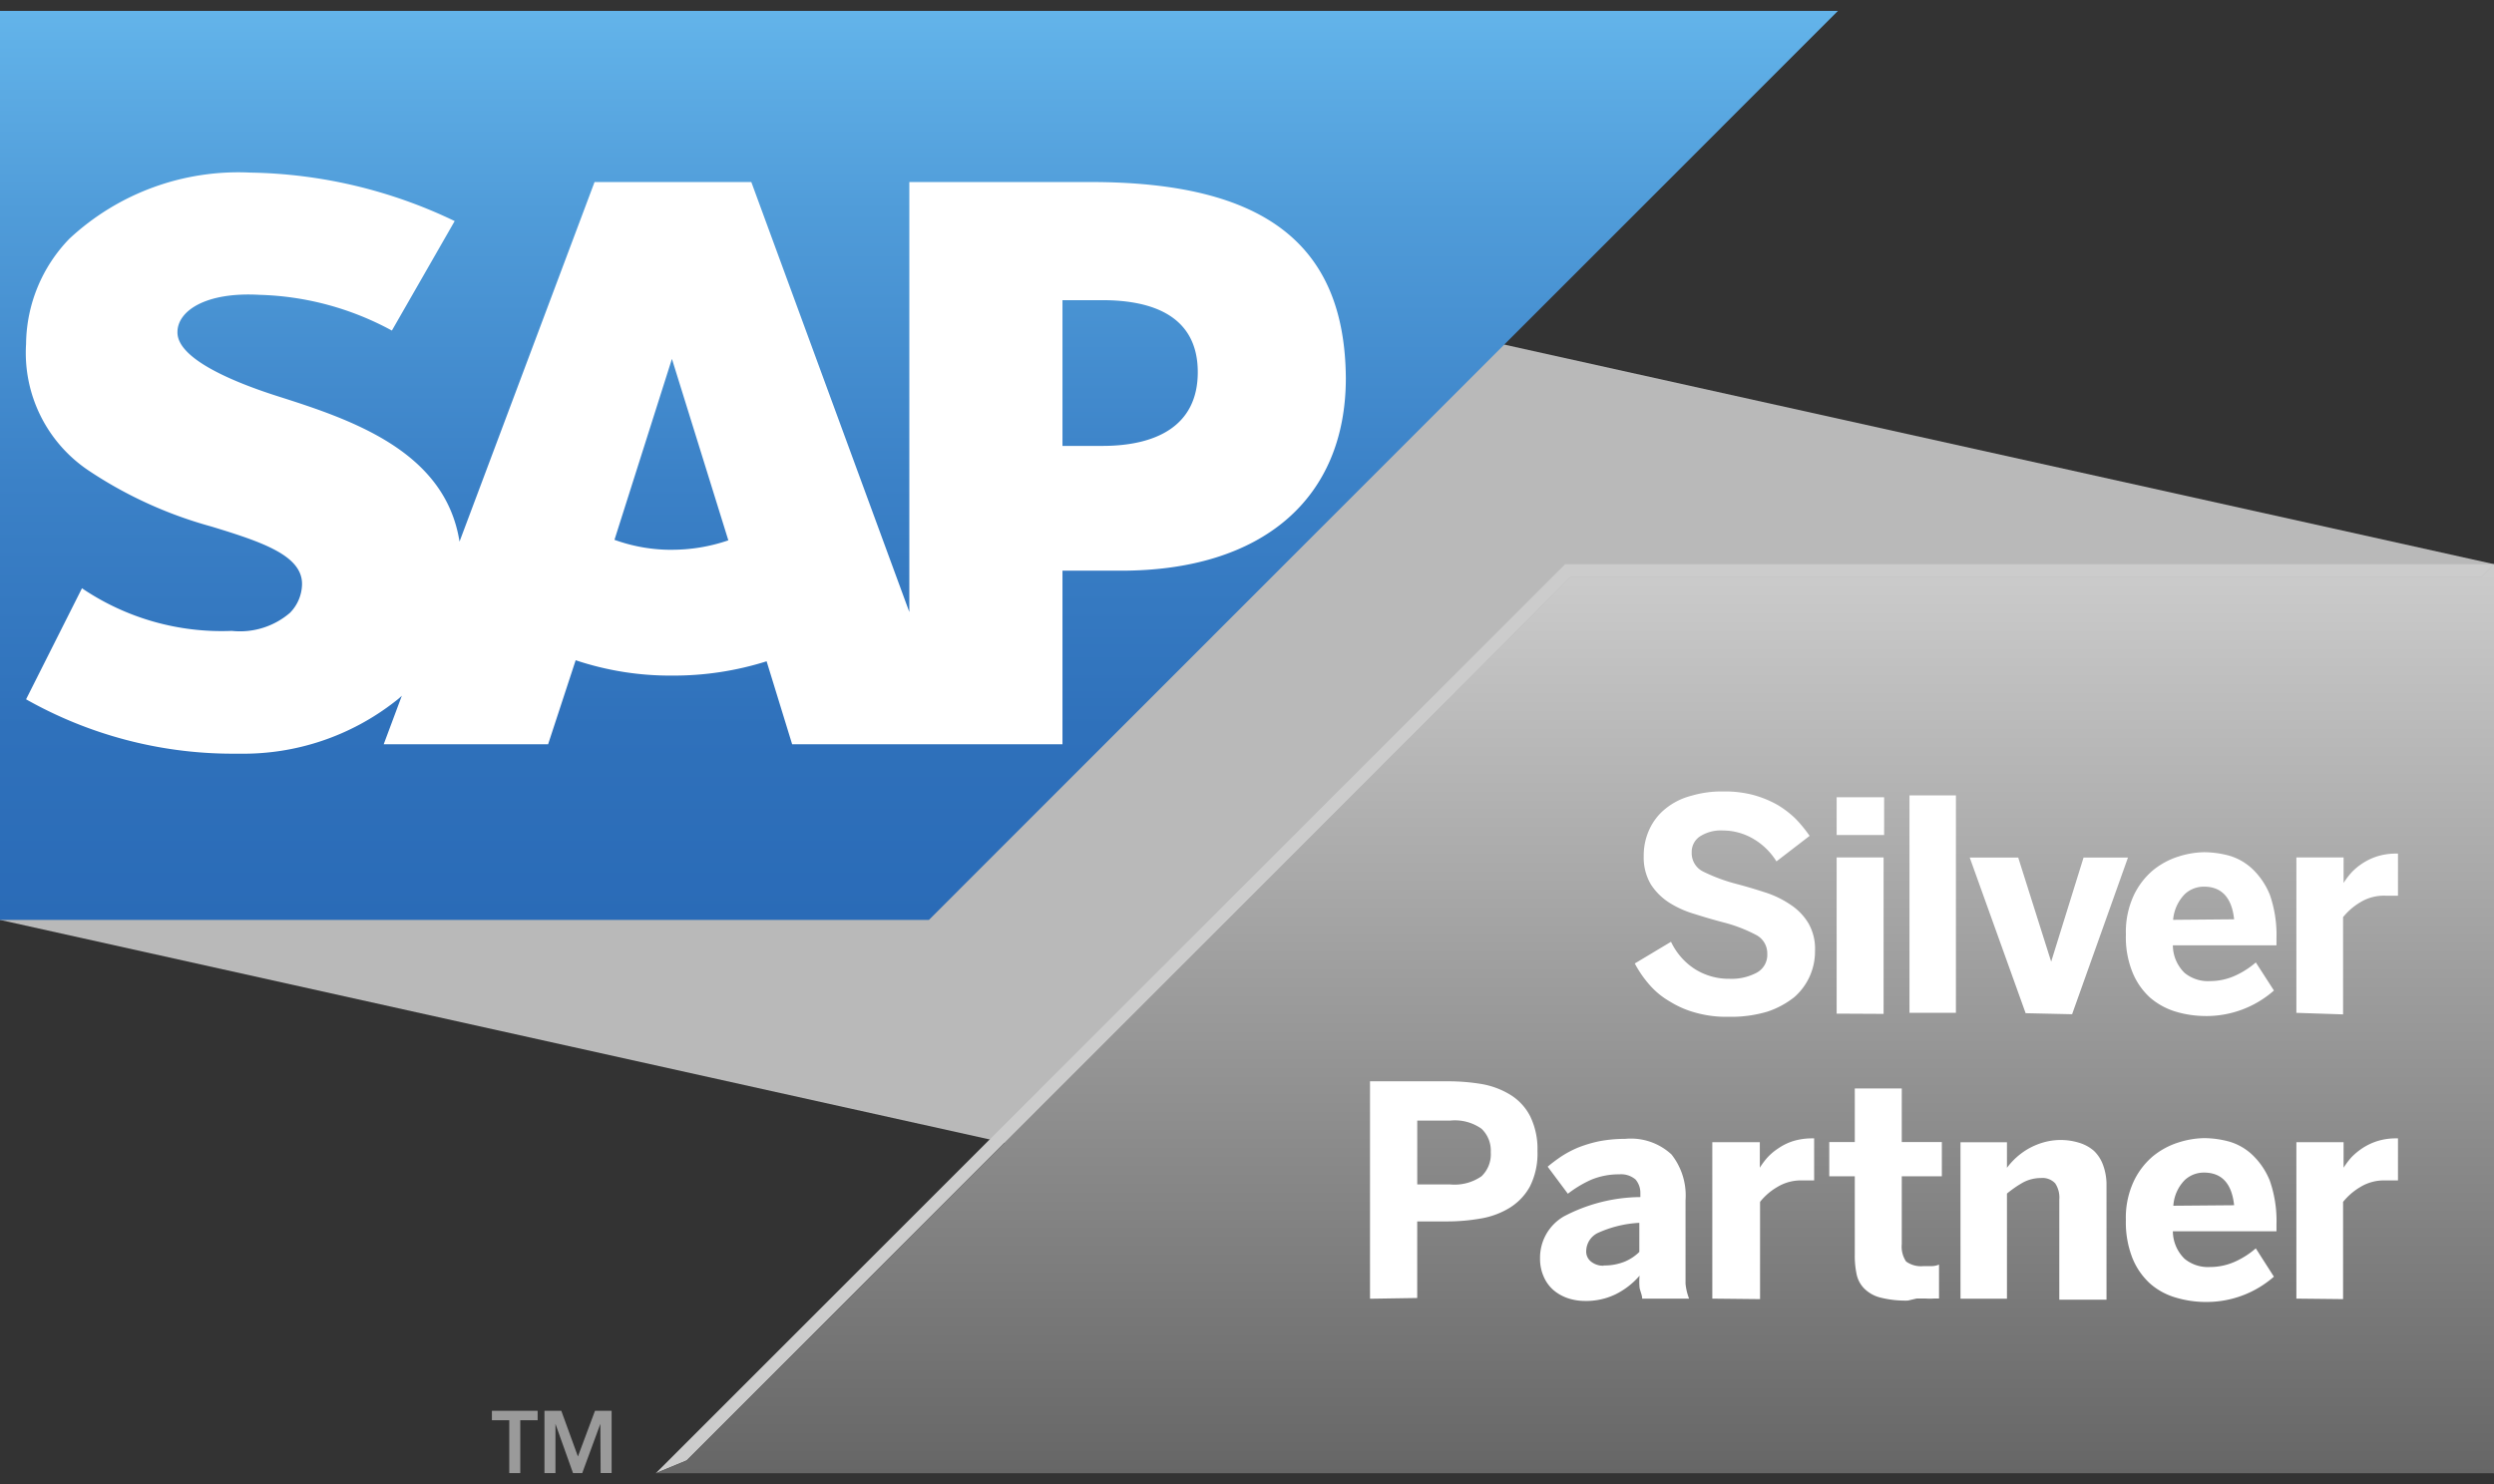 <svg width="84" height="50" fill="none" xmlns="http://www.w3.org/2000/svg"><rect width="100%" height="100%" fill="#333333" stroke="none"/><path d="M84 49.632L0 30.992V.367l84 18.64v30.625z" fill="#B9B9B9"/><path fill-rule="evenodd" clip-rule="evenodd" d="M0 30.992h31.287L61.904.367H0v30.625z" fill="url(#paint0_linear_4971_69120)"/><path fill-rule="evenodd" clip-rule="evenodd" d="M36.731 6.133h-6.104V20.62L25.305 6.133h-5.28l-4.548 12.114c-.481-3.052-3.645-4.11-6.13-4.9-1.642-.525-3.387-1.299-3.37-2.159 0-.705.937-1.358 2.76-1.255a9.87 9.87 0 014.462 1.204l2.115-3.689a16.456 16.456 0 00-6.878-1.633A8.348 8.348 0 002.34 8.04a5.159 5.159 0 00-1.462 3.551 4.771 4.771 0 002.098 4.256c1.27.85 2.67 1.488 4.144 1.892 1.72.524 3.07.98 3.053 1.951a1.41 1.41 0 01-.405.955 2.58 2.58 0 01-1.96.61 8.383 8.383 0 01-5.047-1.436L.878 23.56a14.152 14.152 0 006.879 1.832h.31a8.296 8.296 0 005.244-1.763c.078-.058.153-.121.223-.189l-.61 1.634h5.537l.928-2.83a10.03 10.03 0 003.25.517 10.367 10.367 0 003.181-.482l.86 2.795h9.105v-5.847h1.97c4.762 0 7.574-2.424 7.574-6.491-.035-4.531-2.769-6.603-8.598-6.603zm-14.083 12.39a5.63 5.63 0 01-1.952-.336l1.935-6.096 1.9 6.113a5.854 5.854 0 01-1.883.318zm14.444-3.5h-1.307v-4.91h1.341c1.789 0 3.216.594 3.216 2.425s-1.427 2.485-3.216 2.485" fill="#fff"/><path d="M16.568 47.531h1.54v.318h-.585v1.78h-.37v-1.78h-.585v-.318zm3.652.439l-.61 1.66h-.31l-.592-1.66v1.66h-.37v-2.1h.567l.56 1.54.575-1.54h.56v2.098h-.37l-.01-1.66z" fill="#9A9A9A"/><path d="M52.713 19.008L22.088 49.633l1.04-.43 29.766-29.765H83.57l.43-.43H52.713z" fill="#CCC"/><path d="M84 19.008l-.43.43H52.894L23.128 49.203l-1.04.43H84V19.008z" fill="url(#paint1_linear_4971_69120)"/><path d="M58.19 34.257a3.791 3.791 0 01-1.075-.138 3.192 3.192 0 01-.86-.37 2.673 2.673 0 01-.696-.567 3.733 3.733 0 01-.498-.722l1.22-.731c.18.38.462.703.817.928a2.14 2.14 0 001.152.319c.32.014.637-.057.92-.207a.68.68 0 00.353-.636.696.696 0 00-.379-.636 5.01 5.01 0 00-1.1-.422c-.327-.086-.653-.18-.972-.283a3.345 3.345 0 01-.86-.387 2.062 2.062 0 01-.61-.61 1.772 1.772 0 01-.24-.946 2.1 2.1 0 01.197-.92c.126-.268.31-.504.542-.688a2.27 2.27 0 01.86-.43 3.59 3.59 0 011.083-.146 3.74 3.74 0 011.015.12c.278.076.547.186.8.327.227.134.438.296.627.481.169.177.324.367.464.568l-1.118.86a2.253 2.253 0 00-.773-.757 2.02 2.02 0 00-1.024-.284 1.298 1.298 0 00-.79.206.627.627 0 00-.267.534.688.688 0 00.387.644c.355.175.726.313 1.109.413.327.086.645.18.963.284.305.095.595.234.86.413.248.16.457.374.61.627.162.285.24.61.224.937a2.038 2.038 0 01-.697 1.556 2.95 2.95 0 01-.911.49 4.298 4.298 0 01-1.333.172zm3.67-6.125v-1.273h1.599v1.273h-1.6zm0 6.018v-5.262h1.581v5.27l-1.582-.008zm2.453-.028v-7.325h1.564v7.325h-1.564zm3.912.013l-1.883-5.244h1.633l1.11 3.508 1.091-3.508h1.496L69.79 34.17l-1.565-.035zm6.059.095a3.5 3.5 0 01-.997-.145 2.382 2.382 0 01-.86-.465 2.34 2.34 0 01-.602-.86 3.138 3.138 0 01-.223-1.28 2.906 2.906 0 01.258-1.299 2.51 2.51 0 01.653-.86 2.58 2.58 0 01.86-.464c.278-.09.567-.14.86-.146.29.002.58.042.86.12.293.088.561.244.782.456.25.243.446.536.576.86.163.472.238.97.223 1.47v.232h-3.49a1.307 1.307 0 00.395.929c.242.196.549.295.86.275.297 0 .59-.065.86-.19.245-.113.474-.26.679-.438l.61.946a3.44 3.44 0 01-2.304.86zm.963-3.258c-.077-.73-.421-1.1-1.014-1.1a.937.937 0 00-.654.258 1.41 1.41 0 00-.387.86l2.055-.018zm2.097 3.151v-5.236h1.59v.86c.077-.122.163-.236.258-.344a2.068 2.068 0 01.868-.55c.212-.066.433-.098.654-.095h.052v1.419h-.413a1.521 1.521 0 00-.86.223c-.22.131-.415.3-.576.499v3.276l-1.573-.052zm-31.201 9.632V36.43h2.656c.375 0 .749.032 1.118.094.338.06.661.182.954.361.281.174.51.42.662.714.178.366.264.77.25 1.178.017.416-.071.83-.258 1.204a1.944 1.944 0 01-.697.722 2.735 2.735 0 01-.971.352c-.358.062-.72.094-1.084.095h-1.04v2.58l-1.59.025zm1.59-3.852h1.1a1.59 1.59 0 001.067-.275 1.024 1.024 0 00.31-.808 1.014 1.014 0 00-.31-.791 1.556 1.556 0 00-1.066-.275h-1.1v2.15zm5.641 3.926c-.196 0-.39-.032-.576-.095a1.468 1.468 0 01-.482-.275 1.263 1.263 0 01-.326-.456 1.47 1.47 0 01-.12-.601 1.607 1.607 0 01.799-1.419 5.613 5.613 0 012.58-.653v-.13a.696.696 0 00-.164-.464.756.756 0 00-.55-.172 2.424 2.424 0 00-.938.18 3.854 3.854 0 00-.79.474l-.68-.912a5.43 5.43 0 01.456-.343c.18-.118.37-.218.568-.301.234-.092.475-.164.722-.215a4.66 4.66 0 01.86-.078 2.012 2.012 0 011.564.525c.344.436.513.985.473 1.539v2.811c.016.174.056.345.12.508h-1.58c0-.112-.06-.233-.087-.362a2.061 2.061 0 010-.412 2.58 2.58 0 01-.808.627c-.324.156-.68.233-1.04.224zm.636-1.195a1.82 1.82 0 00.714-.13 1.55 1.55 0 00.49-.326v-.98a3.844 3.844 0 00-1.367.327.688.688 0 00-.421.602.43.43 0 00.163.378c.12.094.269.143.421.137v-.008zm3.662 1.117v-5.27h1.6v.86c.076-.122.162-.237.257-.345a1.91 1.91 0 01.37-.31c.15-.103.315-.184.49-.24.211-.064.432-.096.653-.094h.06v1.418h-.386a1.521 1.521 0 00-.86.224 2.047 2.047 0 00-.576.498v3.276l-1.608-.017zm6.588.066a3.436 3.436 0 01-.938-.104 1.17 1.17 0 01-.541-.31.962.962 0 01-.25-.48 2.997 2.997 0 01-.06-.663v-2.63h-.86v-1.153h.86v-1.805h1.582v1.805h1.35v1.153h-1.35v2.286a.903.903 0 00.146.585.86.86 0 00.585.155h.292a.662.662 0 00.232-.052v1.144h-.172a2.156 2.156 0 01-.266 0h-.318l-.293.069zm1.771-.063v-5.27h1.565v.86a2.386 2.386 0 01.68-.619c.16-.094.33-.17.507-.224a2.108 2.108 0 011.246 0c.18.054.347.144.49.266.139.132.245.294.31.473.083.223.124.46.12.697v3.851h-1.59V40.41a.86.86 0 00-.138-.542.585.585 0 00-.481-.18c-.207 0-.41.05-.594.145-.194.11-.378.236-.55.379v3.542h-1.565zm8.253.11a3.515 3.515 0 01-.998-.147 2.26 2.26 0 01-.86-.464 2.338 2.338 0 01-.601-.86 3.284 3.284 0 01-.224-1.28 2.905 2.905 0 01.258-1.299 2.51 2.51 0 01.654-.86 2.58 2.58 0 01.86-.464c.277-.09.567-.14.86-.146.29.001.579.042.859.12.293.087.562.244.782.456.25.243.447.536.576.86.163.472.239.97.224 1.47v.232h-3.49a1.307 1.307 0 00.395.928c.242.197.549.295.86.276.296 0 .59-.065.86-.19a2.84 2.84 0 00.678-.438l.61.954a3.439 3.439 0 01-2.303.852zm.963-3.259c-.078-.73-.413-1.1-1.015-1.1a.937.937 0 00-.653.257 1.359 1.359 0 00-.379.86l2.047-.017zm2.097 3.146v-5.27h1.59v.86a2.75 2.75 0 01.258-.345 2.23 2.23 0 01.37-.309 2.06 2.06 0 01.499-.24c.211-.066.432-.098.653-.095h.052v1.418h-.413a1.522 1.522 0 00-.86.224c-.22.13-.415.3-.576.498v3.276l-1.573-.017z" fill="#fff"/><defs><linearGradient id="paint0_linear_4971_69120" x1="30.952" y1=".367" x2="30.952" y2="30.992" gradientUnits="userSpaceOnUse"><stop stop-color="#63B4EA"/><stop offset=".22" stop-color="#509CD9"/><stop offset=".52" stop-color="#3B81C7"/><stop offset=".79" stop-color="#2F71BB"/><stop offset="1" stop-color="#2A6BB7"/></linearGradient><linearGradient id="paint1_linear_4971_69120" x1="53.048" y1="19.008" x2="53.048" y2="49.633" gradientUnits="userSpaceOnUse"><stop stop-color="#CCC"/><stop offset="1" stop-color="#666"/></linearGradient></defs></svg>
